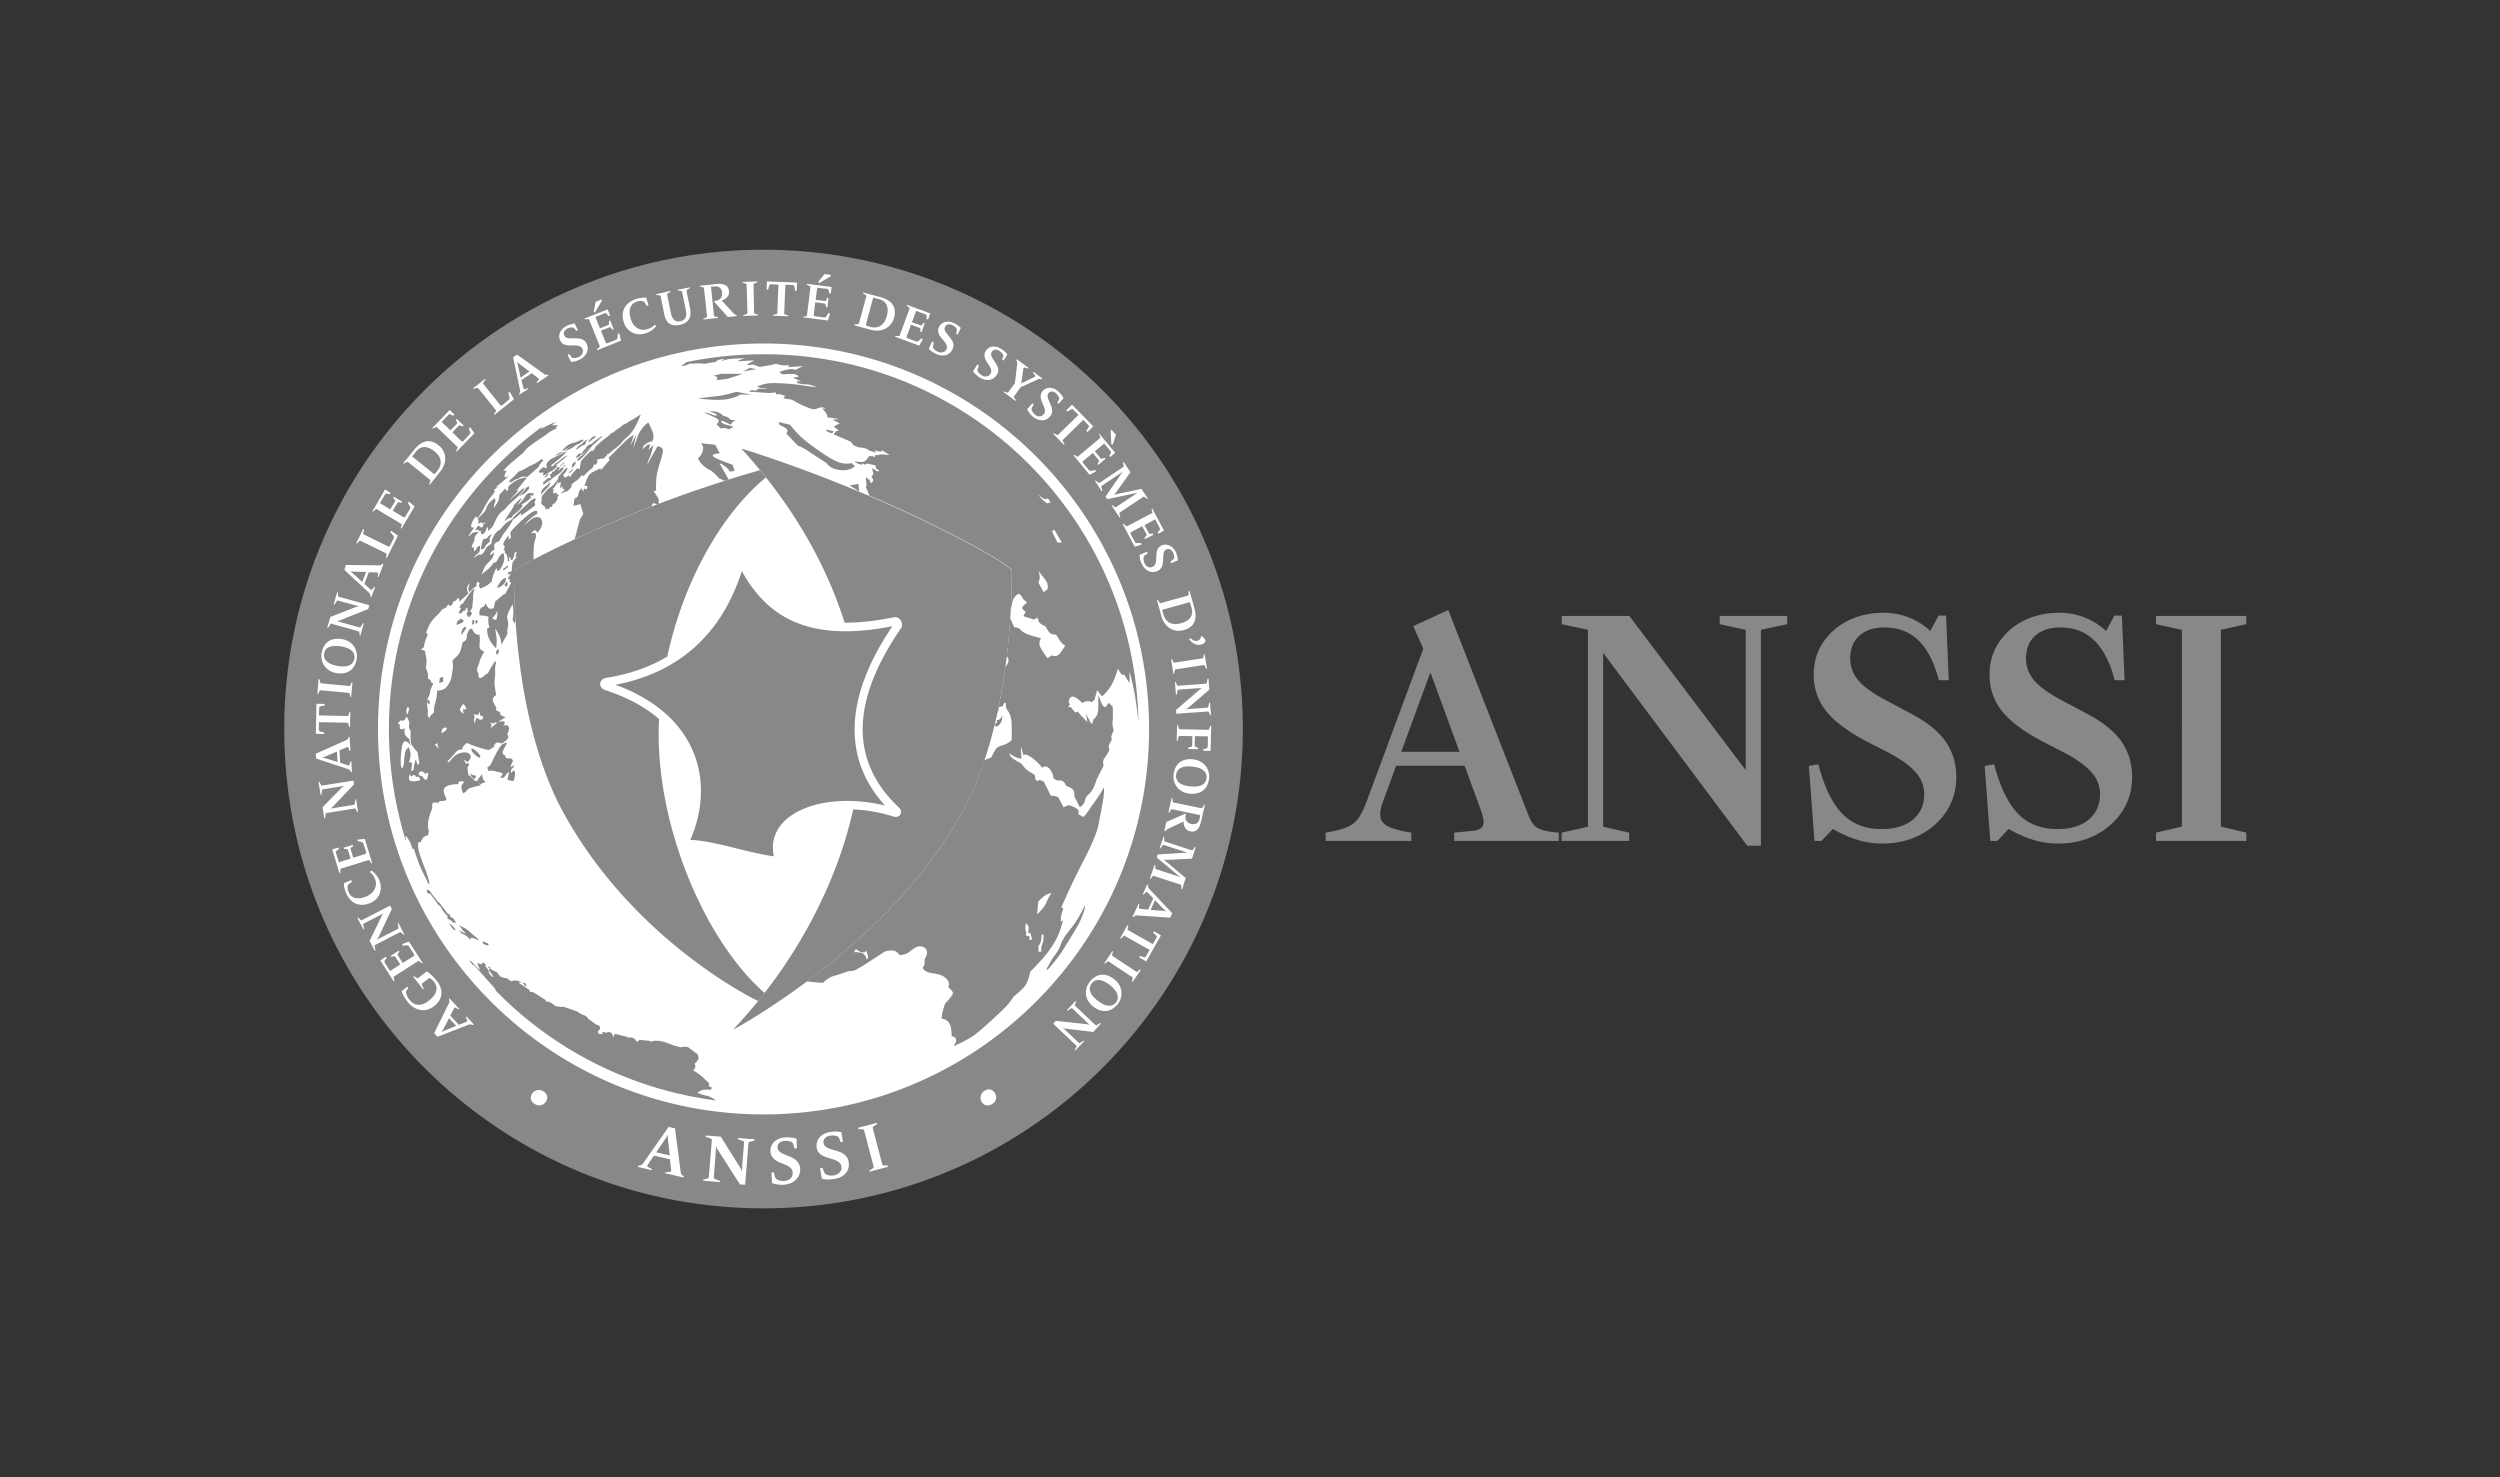<svg xmlns="http://www.w3.org/2000/svg" width="220" height="130" fill="none"><rect width="100%" height="100%" fill="#333333" stroke="none"/><path d="M67.19 106.064c-23.147 0-41.908-18.76-41.908-41.908S44.043 22.231 67.19 22.231s41.908 18.761 41.908 41.908c0 23.164-18.761 41.925-41.908 41.925z" fill="#fff"/><g fill="#888987"><path d="M102.283 80.15c.135.017.27.017.354.067V80.2a2.71 2.71 0 0 1-.287-.253l-.708-.725-.389.844 1.03.084zm.118-26.032c.152.54.624.979 1.535.725.742-.202 1.113-.658.928-1.333l-.152-.523-2.311.641c-.118.034-.135.101-.102.169l.102.321zM38.324 41.633l.203-.253c.337-.439.439-1.08-.304-1.67-.59-.472-1.181-.523-1.62.034l-.337.422 1.873 1.502c.067.067.135.034.185-.034zm66.607 25.83c-1.029-.118-1.383.27-1.434.725-.05.439.203.911 1.232 1.012 1.046.118 1.4-.287 1.451-.726.05-.405-.186-.894-1.249-1.012zm1.603-1.383.051-2.21h-.085l-.101.287c-.017.067-.05.067-.169.067l-2.345-.051c-.101 0-.135-.017-.151-.067l-.085-.287h-.067l-.034 1.383h.067l.102-.371c.017-.051.067-.067.168-.067l1.046.017-.016.776c0 .101-.017.135-.068.152l-.287.084v.118l.878.017v-.118l-.254-.101c-.05-.017-.05-.051-.05-.152l.017-.776 1.147.017-.017.877c0 .118-.051.169-.101.186l-.287.067v.135l.641.017zm-1.535.742c-1.029-.118-1.62.439-1.721 1.333-.101.844.472 1.586 1.383 1.687 1.097.118 1.654-.506 1.738-1.333.101-.776-.422-1.569-1.4-1.687zm1.029 4.015-.067-.017-.152.253c-.034.051-.068.051-.169.034l-2.294-.472c-.102-.017-.135-.034-.152-.084l-.034-.304-.068-.017-.269 1.265.067.017.152-.253c.034-.051.067-.051.169-.034l2.412.506-.034.202c-.084.405-.253.675-.759.574-.455-.101-.573-.439-.489-.81l.017-.118-1.721.759-.169.793.068.017.101-.101a.603.603 0 0 1 .169-.118l1.349-.641c0 .388.152.793.608.877.59.118.826-.388.944-.928l.321-1.4zm-.81 3.728-.067-.034-.186.253c-.034.051-.084.051-.169.017l-2.21-.725c-.101-.034-.135-.051-.135-.118v-.304l-.067-.017-.338 1.012.068.017.185-.27c.034-.051.085-.051.186-.017l1.653.54.355.118v.017c-.118-.017-.236 0-.371 0l-2.244.135-.085.27 1.738 1.451c.152.135.27.219.321.253v.017l-.355-.118-1.704-.557c-.101-.034-.135-.051-.135-.118v-.253l-.067-.017-.405 1.215.067.017.169-.236c.034-.051.085-.051.169-.017l2.227.726c.101.034.135.051.135.118v.304l.067.017.321-.995-1.603-1.35c-.135-.101-.219-.186-.337-.253v-.017a3.12 3.12 0 0 0 .422.017l2.075-.101.32-.995zm-2.058 5.804-2.025-2.143a.346.346 0 0 1-.101-.186l-.017-.169-.067-.034-.388.861.067.034.203-.202c.05-.051.101-.067.168.017l.49.506-.456.995-.692-.067c-.101-.017-.135-.051-.118-.118l.034-.287-.067-.034-.523 1.13.068.034.135-.101c.051-.034.084-.051.186-.051l2.918.203.186-.388zm-.995 1.94-.625-.354-.067.118.287.27c.05.051.05.118 0 .203l-.304.54-2.126-1.198c-.084-.051-.118-.084-.101-.135l.067-.321-.067-.034-.658 1.164.067.034.236-.219c.051-.051.084-.034.169.017l2.126 1.198-.304.54c-.05.101-.118.135-.185.101l-.371-.101-.068.118.624.354 1.3-2.294zm-1.772 3.037-.067-.034-.237.186c-.05.034-.084.034-.168-.034l-1.957-1.299c-.084-.051-.118-.084-.101-.152l.084-.287-.051-.034-.725 1.08.051.034.236-.186c.051-.034.084-.017.169.034l1.957 1.299c.084.051.118.084.101.135l-.084.287.067.034.725-1.063zm-2.345.827c-.81-.641-1.603-.472-2.16.236-.523.675-.422 1.603.304 2.16.877.675 1.67.422 2.176-.219.489-.641.456-1.586-.32-2.176zm-1.164 3.897-.051-.051-.321.202c-.051.034-.084 0-.169-.067l-1.687-1.603c-.067-.067-.101-.101-.067-.152l.118-.27-.051-.051-.776.81.051.051.321-.203c.051-.034.084-.017.169.051l1.232 1.181.219.203-.017.017c-.084-.034-.202-.051-.304-.067l-2.632-.287-.236.253 1.974 1.873c.067.068.101.101.068.152l-.135.27.051.051.776-.81-.051-.051-.321.202c-.051.034-.084.017-.152-.051l-1.08-1.012a2.376 2.376 0 0 0-.27-.236l.017-.017c.084.051.27.067.388.084l2.261.27.675-.742zm4.235-25.914c0-18.727-15.184-33.928-33.928-33.928-18.727 0-33.928 15.184-33.928 33.928s15.201 33.911 33.928 33.911c18.744 0 33.928-15.184 33.928-33.911zM87.554 96.195c-.202-.321-.54-.439-.894-.219a.72.72 0 0 0-.27.995c.202.321.557.405.911.186.388-.219.456-.624.253-.962zm-9.397 6.478-.017-.101-.388-.017c-.084 0-.101-.05-.135-.185l-.793-3.003c-.034-.135-.034-.186.034-.236l.337-.219-.034-.101-1.653.439.034.101.388.034c.084 0 .101.051.135.186l.793 3.003c.034.135.034.186-.034.236l-.337.22.017.084 1.653-.439zm-3.475-.421c-.084-.557-.523-.81-1.029-.962l-.388-.118c-.388-.118-.725-.22-.793-.591-.067-.388.287-.607.591-.641a1.21 1.21 0 0 1 .557.034.306.306 0 0 1 .219.185l.152.355.186-.034-.135-.844c-.371-.101-.81-.051-1.012-.017-.742.118-1.265.674-1.164 1.366.084.557.54.759 1.029.911l.388.118c.321.102.692.237.759.625.067.438-.27.725-.658.792-.219.034-.472.017-.624-.05a.33.33 0 0 1-.219-.203l-.169-.404-.203.033.152.911c.287.085.692.102 1.029.034.793-.067 1.468-.607 1.333-1.501zm-4.268.59c-.034-.574-.439-.86-.911-1.063l-.371-.152c-.371-.152-.692-.303-.709-.658-.017-.388.337-.556.658-.573a1.11 1.11 0 0 1 .54.084.345.345 0 0 1 .186.219l.118.372.203-.017-.034-.844c-.354-.135-.81-.135-.995-.118-.759.034-1.333.523-1.299 1.232.034.556.456.826.911 1.012l.371.152c.304.135.658.303.675.708.017.456-.337.709-.742.726-.219.017-.472-.034-.607-.118a.42.42 0 0 1-.202-.22l-.118-.421-.203.016.051.928c.27.118.692.169 1.029.152.759-.05 1.485-.523 1.451-1.417zm-3.982-2.581-1.485-.118-.017.101.472.169c.084.016.084.084.067.219l-.152 1.957c-.017.202-.017.388-.034.472h-.017c-.017-.118-.152-.354-.236-.472l-1.603-2.564-1.316-.102-.017.118.472.169c.084.034.084.084.067.219l-.253 3.071c-.017.135-.017.186-.101.202l-.388.102v.101l1.485.118v-.101l-.472-.169c-.084-.034-.084-.084-.084-.219l.169-2.244c.017-.152.017-.304.017-.388h.034c.017.118.101.253.186.371l1.89 2.952.456.034.287-3.577c.017-.134.017-.185.101-.202l.388-.084.084-.135zm-6.259 3.273-.169-.152c-.068-.068-.084-.101-.101-.236l-.506-3.847-.557-.135-2.244 3.206c-.084.101-.135.151-.219.168l-.219.068-.017.084 1.215.287.017-.084-.337-.203c-.067-.034-.101-.101-.017-.219l.523-.776 1.417.32.101.928c.017.135-.034.186-.118.186l-.388.034-.017.084 1.603.371.034-.084zm-12.35-7.491a.72.72 0 0 0-1.012.219c-.202.321-.101.692.253.894.388.236.793.101.979-.219.203-.321.135-.675-.219-.894zm-6.141-5.905-.641-.692-.051.051.118.27c.034.051.017.101-.067.152l-.658.27-.759-.81.321-.624c.051-.101.101-.101.152-.067l.253.135.051-.051-.844-.911-.051.051.034.169c.017.067.017.101-.034.203l-1.299 2.632.287.32 2.75-1.063c.101-.034.135-.034.202-.017l.169.051.067-.067zm-3.492-1.586c.776-.607.877-1.417.253-2.227a4.16 4.16 0 0 0-.877-.844l-.709.54c-.084.067-.118.084-.169.051l-.253-.169-.068.051.86 1.114.067-.051-.169-.371c-.017-.051 0-.084.084-.152l.574-.439c.135.067.27.169.405.337.472.607.152 1.215-.472 1.687-.574.439-1.215.506-1.687-.101a1.25 1.25 0 0 1-.287-.607c-.017-.084-.017-.135.034-.203l.152-.219-.084-.118-.506.388c.101.321.304.624.506.911.607.776 1.535 1.046 2.345.422zm-3.442-2.666 1.974-1.265c.084-.051.118-.067.169-.034l.236.186.068-.034-1.215-1.889-.59.236.051.135.371-.034c.067 0 .135.017.186.101l.422.658c.051.068.051.135-.034.203l-.945.59-.405-.624c-.051-.084-.067-.118-.034-.169l.152-.202-.067-.084-.709.456.051.084.253-.051c.067-.017.084.017.135.101l.405.624-.894.574-.456-.709c-.051-.084-.051-.152-.017-.219l.169-.202-.068-.118-.489.321 1.181 1.839.068-.034-.068-.287c-.017-.068 0-.084.101-.152zm-1.687-2.75 2.058-1.063c.084-.051.118-.051.169-.017l.219.203.067-.034-.506-.995-.068.034.068.371c.017.067-.017.084-.101.135l-1.518.776c-.101.051-.203.118-.253.135l-.017-.017c.068-.051.118-.169.169-.27l1.13-2.396-.152-.304-2.413 1.248c-.084.051-.118.067-.169.017l-.219-.202-.067.034.523.995.068-.034-.084-.371c-.017-.067.017-.084.101-.135l1.316-.675a4.49 4.49 0 0 0 .321-.169l.017.017a1.097 1.097 0 0 0-.202.338l-.995 2.041.456.877.067-.034-.084-.371c-.017-.068.017-.101.101-.135zm-.54-3.644c.86-.337 1.198-1.164.86-2.025a1.891 1.891 0 0 0-.709-.861l-.118.135c.169.135.337.321.439.574.287.725-.135 1.316-.793 1.586-.574.236-1.265.253-1.535-.422a1.455 1.455 0 0 1-.084-.472.28.28 0 0 1 .118-.203l.27-.203-.051-.152-.658.27c0 .236.051.523.186.844.354.877 1.147 1.299 2.075.928zm-2.413-3.087 2.244-.692c.101-.034.135-.034.169.017l.169.253.067-.017-.658-2.143-.641.067.017.135.354.067a.204.204 0 0 1 .152.135l.236.759c.017.084.017.135-.101.169l-1.029.321-.219-.709c-.034-.101-.034-.135.017-.169l.202-.152-.034-.101-.81.253.034.101.253.017c.068 0 .084.034.101.135l.219.709-1.029.321-.253-.81c-.034-.101-.017-.169.051-.203l.203-.152-.034-.135-.557.169.641 2.092.067-.017.017-.287c.017-.084.034-.101.152-.135zm-1.265-4.876 2.294-.371c.101-.017.135-.017.169.051l.135.253.067-.017-.169-1.114-.068.017-.051.388c0 .068-.034.084-.152.101l-1.687.27a3.16 3.16 0 0 0-.287.051v-.017a.657.657 0 0 0 .236-.203l1.822-1.906-.051-.337-2.683.422c-.101.017-.135.017-.169-.034l-.135-.27-.084.017.186 1.114.084-.017.034-.388c0-.068.034-.068.135-.084l1.451-.236a2.67 2.67 0 0 0 .354-.067v.017a1.08 1.08 0 0 0-.304.253l-1.586 1.62.152.978.084-.017.034-.388c.051-.051.084-.067.186-.084zm-1.012-4.775 2.801.928c.101.034.135.067.169.118l.101.135h.067l-.051-.945h-.067l-.084.287c-.017.067-.051.101-.152.067l-.675-.219-.067-1.097.641-.27c.101-.034.135-.017.152.051l.101.27h.067l-.067-1.232H30.7l-.084.152c-.034.067-.051.084-.152.135l-2.683 1.198.051.422zm-.034-2.176.726.017v-.135l-.371-.101c-.067-.017-.101-.068-.101-.186l.017-.624 2.429.051c.101 0 .135.017.152.068l.084.304h.067l.034-1.333h-.067l-.101.304c-.017.068-.051.068-.152.068l-2.446-.051.017-.607c0-.118.051-.169.101-.186l.388-.084v-.135l-.725-.017-.051 2.649zm.135-3.509h.067l.118-.27c.017-.051.051-.051.169-.051l2.328.219c.101.017.135.017.152.084l.067.287h.067l.118-1.299h-.067l-.118.27c-.017.051-.067.067-.169.051l-2.328-.219c-.101-.017-.135-.017-.152-.084l-.067-.287h-.084l-.101 1.299zm1.67-1.839c1.012.169 1.636-.337 1.788-1.231.135-.844-.388-1.603-1.282-1.755-1.08-.186-1.67.405-1.805 1.232-.135.776.354 1.603 1.299 1.755zm-.81-3.998.084.017.202-.321c.034-.051.067-.051.169-.017l2.244.624c.101.034.135.051.135.101l.017.287.067.017.304-1.08-.068-.017-.202.321c-.034.051-.067.051-.169.034l-1.637-.456c-.118-.034-.219-.051-.287-.068v-.017a.768.768 0 0 0 .304-.084l2.446-.978.101-.337-2.615-.725c-.101-.034-.135-.034-.135-.101l-.017-.304-.067-.017-.304 1.08.067.017.203-.321c.034-.051.067-.051.169-.017l1.434.388.337.084v.017c-.101 0-.287.068-.371.101l-2.126.827-.287.945zm1.518-5.078 2.16 2.008c.067.067.101.118.101.186l.034.169.067.034.337-.877-.067-.034-.186.219c-.034.051-.084.067-.169 0l-.523-.472.388-1.029.692.017c.101 0 .135.034.118.101l-.017.287.067.017.439-1.147-.068-.034-.135.101c-.051.051-.084.051-.186.051l-2.936-.034-.118.439zm1.046-2.362.067.034.203-.219c.034-.051.067-.034.169.017l2.109 1.029c.084.051.118.067.118.118l-.051.304.068.034.978-1.974-.59-.422-.084.101.287.354a.206.206 0 0 1 .017.202l-.32.641c-.034.068-.084.118-.186.068l-2.058-1.012c-.101-.051-.135-.067-.118-.135l.068-.354-.068-.034-.607 1.249zm1.417-2.801.067.034.219-.202c.051-.051.084-.034.169.034l2.008 1.198c.084.051.118.068.101.135l-.067.287.067.034 1.147-1.94-.489-.422-.101.101.186.321c.034.051.051.118 0 .203l-.405.675c-.034.068-.101.101-.186.051l-.928-.557.388-.641c.051-.084.084-.118.135-.101l.253.051.051-.101-.726-.439-.051.101.152.203c.034.051.017.084-.034.169l-.388.641-.911-.557.439-.725c.051-.101.118-.118.185-.101l.253.051.067-.118-.489-.304-1.113 1.923zm2.716-4.235.051.051.253-.152c.051-.034.084-.017.169.051l1.822 1.468c.084.068.101.084.084.152l-.101.287.051.051.911-1.147c.641-.793.607-1.755-.135-2.328-.81-.658-1.535-.354-2.126.371l-.979 1.198zm2.547-3.087.051.051.253-.135c.051-.034.084-.017.169.068l1.687 1.62c.068.067.101.101.068.152l-.135.27.051.051 1.569-1.62-.371-.523-.118.068.118.354c.017.067.017.135-.051.202l-.54.574c-.051.051-.118.084-.202 0l-.776-.759.523-.54c.068-.068.101-.101.152-.068l.236.101.084-.084-.607-.59-.084.084.118.236c.034.051 0 .084-.068.152l-.523.54-.776-.742.59-.607c.084-.084.135-.084.203-.051l.236.118.101-.101-.422-.405-1.535 1.586zm3.594-3.492.051.051.287-.101c.051-.017.084 0 .152.084l1.468 1.822c.067.084.084.101.051.169l-.169.253.051.051 1.704-1.367-.354-.641-.135.051.101.439c.017.068 0 .135-.068.202l-.557.456c-.051.051-.118.067-.203-.017l-1.434-1.788c-.068-.084-.084-.118-.051-.169l.219-.287-.051-.051-1.063.844zm3.526-2.733.607 2.885c.017.101.017.152-.017.203l-.067.152.034.051.793-.523-.034-.051-.27.084c-.068.017-.118 0-.135-.101l-.186-.692.911-.607.557.422c.084.067.084.101.034.169l-.169.236.034.051 1.029-.692-.034-.051h-.169c-.068 0-.101 0-.186-.067l-2.379-1.704-.354.236zm4.15-1.468c.186.388.557.422.945.422h.304c.236 0 .54.017.692.287.152.304-.034.59-.304.726-.152.067-.337.118-.456.101a.22.22 0 0 1-.203-.101l-.203-.253-.135.067.304.624c.219 0 .523-.084.759-.202.54-.27.894-.81.607-1.417-.186-.388-.557-.456-.962-.456h-.304c-.304 0-.574 0-.692-.253-.135-.27.068-.489.27-.607a.9.9 0 0 1 .405-.101c.084 0 .135.034.203.084l.185.219.135-.067-.287-.574c-.287.017-.59.152-.725.219-.523.287-.793.793-.54 1.282zm2.126-1.94.034.067.287-.017c.067 0 .084.034.118.118l.877 2.176c.034.101.051.135 0 .169l-.219.202.034.067 2.092-.844-.152-.624-.135.017-.034.371c-.017.067-.034.135-.135.169l-.725.287c-.084.034-.135.034-.186-.084l-.405-1.012.692-.27c.101-.034.135-.051.169 0l.169.186.101-.034-.321-.776-.101.034v.27c0 .067-.034.084-.118.118l-.675.27-.405-.995.776-.321c.101-.034.169-.017.219.034l.169.202.135-.051-.219-.54-2.042.81zm.81-.59.118.051.557-.945c.051-.084.034-.135.017-.203l-.523.219-.169.877zm2.632.86c.27.877 1.063 1.299 1.94 1.029.388-.118.692-.354.928-.624l-.118-.135a1.52 1.52 0 0 1-.624.388c-.742.236-1.299-.236-1.501-.928-.186-.59-.135-1.282.557-1.502a.94.94 0 0 1 .489-.034c.101.017.152.051.186.135l.186.287.152-.051-.202-.675a2.617 2.617 0 0 0-.844.101c-.945.287-1.434 1.046-1.147 2.008zm2.868-2.413.017.067.287.034c.051 0 .084.034.101.135l.321 1.586c.135.641.506 1.046 1.35.877.894-.186 1.029-.793.911-1.434l-.304-1.485c-.017-.101-.017-.135.034-.169l.253-.152-.017-.067-1.063.219.017.067.287.034c.051 0 .068.034.101.135l.321 1.569c.101.489 0 .86-.489.962s-.725-.253-.81-.641l-.337-1.637c-.017-.101-.017-.135.034-.169l.253-.152-.017-.068-1.248.287zm3.847-.742v.067l.287.067c.051.017.068.051.084.152l.253 2.328c.017.101.017.135-.051.169l-.27.118v.067l1.299-.135v-.067l-.287-.068c-.051-.017-.067-.051-.084-.152l-.253-2.463.203-.017c.405-.051.725.034.776.54.051.456-.236.675-.624.725l-.118.017 1.249 1.4.793-.084-.017-.067-.135-.067c-.068-.034-.101-.068-.169-.135l-1.012-1.097c.354-.118.692-.388.641-.844-.068-.59-.624-.675-1.164-.607l-1.4.152zm3.762-.337v.068l.287.084c.067.017.067.051.067.152l.067 2.345c0 .101 0 .135-.067.169l-.287.101v.067l1.299-.034v-.067l-.287-.084c-.051-.017-.067-.051-.067-.152l-.051-2.345c0-.101 0-.135.067-.169l.27-.101v-.084l-1.299.051zm2.109.658.135.017.101-.371c.017-.067.067-.101.186-.101l.624.034-.101 2.429c0 .101-.017.135-.067.152l-.304.084v.067l1.333.051v-.067l-.304-.101c-.051-.017-.067-.068-.051-.169l.101-2.446.607.034c.118 0 .169.051.186.118l.067.388h.135l.034-.725-2.649-.101-.034.709zm3.172 2.446 2.227.287.186-.607-.135-.051-.202.304a.195.195 0 0 1-.203.084l-.776-.101c-.084-.017-.135-.034-.118-.152l.135-1.08.742.101c.101.017.135.017.152.084l.067.253.101.017.101-.827-.101-.017-.118.236c-.034.051-.068.051-.169.034l-.742-.101.135-1.063.844.101c.101.017.152.067.169.135l.051.253.135.017.068-.574-2.176-.27-.017.067.27.135c.067.017.067.067.051.169l-.287 2.328c-.017.101-.017.135-.084.152l-.287.051-.017.034zm1.367-3.104.084.101.945-.557c.067-.051.101-.101.101-.169l-.574-.067-.557.692zm3.189 3.813 1.4.388c.979.27 1.839-.152 2.092-1.063.27-1.012-.287-1.552-1.198-1.805l-1.518-.405-.017.067.253.169c.051.034.051.067.017.169l-.607 2.244c-.034.101-.034.135-.101.135l-.304.017-.017.084zm3.594 1.012 2.109.776.32-.557-.118-.084-.27.236c-.051.051-.118.067-.202.034l-.742-.27c-.068-.034-.118-.067-.084-.186l.371-1.012.692.253c.101.034.135.051.135.118v.253l.101.034.287-.793-.101-.034-.169.202c-.034.051-.084.034-.169 0l-.692-.253.371-.995.793.287c.101.034.135.101.135.169l-.017.253.135.051.202-.54-2.058-.759-.034.068.236.186c.051.034.034.068 0 .169l-.81 2.193c-.034.101-.051.135-.118.135l-.304-.017v.084zm3.239.422-.287.624c.135.169.388.354.624.456.54.253 1.198.202 1.468-.422.186-.388.017-.726-.236-1.029l-.186-.236c-.203-.236-.354-.439-.236-.692.118-.27.422-.253.641-.152.135.068.253.152.337.253a.257.257 0 0 1 .051.219l-.051.287.135.068.27-.574c-.186-.219-.489-.371-.624-.439-.523-.236-1.08-.118-1.299.371-.186.388.017.709.253.995l.202.236c.152.186.337.439.203.709-.152.304-.472.337-.759.219a.94.94 0 0 1-.371-.287c-.051-.084-.067-.135-.051-.219l.068-.32-.152-.068zm3.61 2.615c.118.186.354.405.574.54.506.321 1.164.337 1.518-.236.236-.371.101-.725-.118-1.046l-.169-.253c-.169-.253-.304-.489-.152-.725.152-.253.456-.203.658-.084.135.084.219.186.304.287.051.067.051.135.034.219l-.084.27.118.084.337-.54c-.169-.236-.439-.422-.574-.506-.489-.304-1.063-.253-1.333.203-.219.354-.067.709.135 1.029l.169.253c.135.203.27.472.118.725-.186.287-.506.287-.776.135a1.062 1.062 0 0 1-.337-.337c-.051-.084-.051-.135-.017-.219l.101-.321-.135-.084-.371.607zm3.003 1.873-.287-.101-.034.051 1.046.776.051-.051-.169-.236c-.034-.051-.017-.084.034-.169l.54-.742L91.3 33.4c.101-.051.135-.051.203-.051l.169.017.051-.067-.776-.574-.051.051.186.253c.034.051.034.118-.051.152l-1.164.557.186-1.282c.017-.084.067-.118.135-.101l.27.084.051-.067-1.029-.759-.051.067.067.152a.69.69 0 0 1 .017.202l-.203 1.687-.523.709c-.068.118-.084.135-.152.118zm3.121-.135c-.27.321-.186.692-.034 1.029l.118.287c.101.219.202.506 0 .742-.219.253-.557.203-.776 0a1.04 1.04 0 0 1-.27-.371.24.24 0 0 1 .017-.219l.152-.287-.118-.101-.456.523c.084.202.287.455.472.624.456.388 1.097.523 1.535.017.287-.32.219-.692.051-1.063l-.118-.27c-.118-.27-.219-.523-.051-.742.203-.219.489-.135.658.034a.938.938 0 0 1 .253.337.25.25 0 0 1 0 .219l-.135.253.118.101.422-.489c-.118-.253-.371-.489-.472-.59-.439-.405-1.012-.439-1.367-.034zm2.075 1.704.101.101.337-.202c.051-.034.118-.017.203.051l.439.439-1.738 1.704c-.068.068-.101.084-.152.068l-.287-.152-.051.051.945.962.051-.051-.152-.287c-.034-.051 0-.084.067-.152l1.738-1.704.422.439c.084.084.084.152.051.202l-.202.337.101.101.506-.506-1.873-1.907-.506.506zm2.885 2.075.101.27c.034.051 0 .084-.084.152l-1.805 1.502c-.084.067-.101.084-.169.051l-.253-.152-.051.034 1.434 1.738.557-.304-.067-.118-.354.067c-.067.017-.135.017-.202-.067l-.506-.607c-.051-.068-.067-.118.017-.202l.844-.692.472.574c.067.084.084.101.051.169l-.118.219.067.084.641-.54-.067-.084-.253.084c-.067.017-.084 0-.152-.084l-.472-.574.827-.675.54.641c.068.084.068.152.034.219l-.135.219.084.101.439-.371-1.4-1.687-.017.034zm1.029-.186.051 1.097.135.017.27-.86-.371-.439c-.051.034-.084.084-.084.186zm1.029 3.138-1.94 1.299c-.084.051-.118.068-.169.034l-.236-.186-.067.034.59.894.067-.034-.101-.321c-.017-.068.017-.084.101-.152l1.451-.979c.185-.118.253-.169.304-.202l.017.017a1.782 1.782 0 0 0-.219.287l-1.282 1.856.152.236 2.21-.472c.186-.034.337-.068.405-.084l.017.017c-.085.051-.22.135-.304.203l-1.501.995c-.084.051-.118.067-.169.034l-.236-.186-.051.034.709 1.063.067-.034-.084-.287c-.017-.051.017-.084.101-.152l1.94-1.299c.084-.051.118-.068.169-.034l.236.186.067-.034-.573-.86-2.042.439a1.55 1.55 0 0 0-.388.118v-.017c.101-.084.169-.169.27-.321l1.198-1.687-.607-.894-.068.051.084.304c0 .051-.034.084-.118.135zm2.565 4.032-2.075 1.097c-.084.051-.118.051-.169.017l-.219-.203-.068.034 1.046 1.991.608-.185-.034-.135h-.371c-.068 0-.135-.017-.186-.101L99.499 47c-.034-.068-.051-.135.051-.186l.962-.506.354.658c.051.084.068.118.017.169l-.168.203.05.101.743-.388-.051-.101-.253.034c-.068 0-.084-.017-.135-.118l-.354-.658.944-.506.388.742c.051.101.034.169 0 .219l-.185.186.067.118.506-.27-1.029-1.94-.067.034.05.287c.068.017.034.051-.05.101zm.894 2.817c-.388.169-.456.54-.472.911l-.017.304c-.017.253-.051.557-.321.675-.32.135-.59-.051-.708-.337a.934.934 0 0 1-.085-.456.337.337 0 0 1 .101-.203l.27-.202-.067-.135-.641.27c-.017.219.05.523.169.759.236.54.759.945 1.383.675.388-.169.489-.54.506-.928l.017-.304c.017-.304.034-.574.287-.675.27-.118.489.084.59.304.051.135.085.27.085.405 0 .084-.034.135-.102.186l-.219.186.051.135.59-.253c0-.287-.118-.607-.185-.742-.237-.489-.743-.776-1.232-.574zm2.244 4.437-2.261.624c-.101.034-.135.034-.169-.017l-.168-.253-.068.017.388 1.4c.27.979 1.08 1.502 1.974 1.249 1.012-.287 1.181-1.046.928-1.957l-.422-1.502-.067.017-.017.287c.017.084-.017.101-.118.135zm.287 3.729-.118.101c.236.304.59.557.995.472.202-.034.489-.186.439-.388a.485.485 0 0 0-.118-.186l-.203-.186-.067.017a.418.418 0 0 1-.355.405c-.202.034-.405-.051-.573-.236zm1.451 2.682-.203-1.282-.067.017-.051.287c-.017.067-.034.067-.152.084l-2.311.354c-.101.017-.135.017-.169-.034l-.135-.27-.067.017.202 1.282.068-.017.05-.304c.017-.067.051-.067.152-.084l2.311-.354c.102-.017.135-.017.169.034l.135.27h.068zm.05.877-.067.371c-.017.068-.051.068-.152.084l-2.311.169c-.102 0-.135 0-.152-.051l-.118-.27h-.068l.084 1.113h.068l.084-.371c.017-.068.051-.068.152-.084l1.704-.118c.118-.017.236-.017.287-.034v.017a.651.651 0 0 0-.253.186l-2.025 1.738.017.337 2.7-.185c.101-.017.135 0 .168.051l.118.27h.068l-.084-1.113h-.068l-.084.371c-.017.068-.051.068-.152.084l-1.468.101c-.152.017-.304.017-.354.034v-.017c.084-.017.236-.152.32-.219l1.738-1.485-.067-.979h-.085zm3.105 4.437c0 23.299-18.879 42.178-42.178 42.178S25.013 87.456 25.013 64.156s18.879-42.178 42.178-42.178 42.178 18.879 42.178 42.178zm-79.649-5.55c1.029.169 1.383-.202 1.468-.641.067-.439-.152-.911-1.181-1.08-1.046-.169-1.417.202-1.485.624-.067.405.135.911 1.198 1.097zm1.468-8.301c-.135 0-.27 0-.371-.034v.017c.084.034.186.135.304.236l.759.692.337-.877-1.029-.034zm-2.48 16.23a1.444 1.444 0 0 1-.354.118v.017c.084 0 .219.051.371.084l.979.304-.051-.928-.945.405zm17.883-33.844-.81-.607c-.101-.084-.219-.152-.27-.236l-.017.017c.034.068.067.219.101.371l.219.995.776-.54zm31.448-4.876c.202-.742.017-1.299-.675-1.485l-.523-.135-.624 2.311c-.034.118.017.152.101.186l.321.084c.523.135 1.147-.034 1.4-.962zm-19.267 72.04h-.017c-.034.101-.135.27-.253.438l-.759 1.114 1.198.27-.152-1.333c-.017-.169-.034-.354-.017-.489zM97.66 86.679c-.827-.641-1.316-.489-1.586-.135s-.304.877.523 1.518c.844.641 1.333.489 1.62.152.236-.337.287-.877-.557-1.535zm-58.155 2.919.641.675-.945.388c-.152.051-.27.118-.337.169l-.017-.017c.067-.067.135-.186.202-.304l.456-.911z"/><path d="m51.365 40.132.641-.725s-.371.236-.54.388c-.152.152-.27.304-.27.304s-.118.017-.219.152-.203.186-.203.186l.084.101c.017.017.186-.051.506-.405zm.742-1.097s-.101.051-.135.051h-.034s-.169.084-.27.169c-.101.101-.101.202-.101.202s-.101.034-.186.169-.287.321-.287.321l-.101-.067-.287.287s.034.034.034.101v.068l.709-.557.658-.506s-.017-.034.135-.169c.169-.135.692-.624.692-.624l.034-.118-.607.422c-.152.101-.253.253-.253.253zm-.084-.27c.152-.135.456-.354.456-.354s-.253-.067-.405.101c-.169.169-.337.405-.337.405s.135-.017.287-.152zm-.742.236s-.169.101-.321.219-.236.253-.236.253v.101l.354-.253s.034-.017.101-.084c.084-.068.202-.051.202-.051l.135-.118s.017-.034.051-.169c.034-.118.202-.27.202-.27s-.202.101-.304.186a.525.525 0 0 0-.186.186zm-11.76 42.263c.034.118.388.54.388.54l.203.051s-.101-.169-.236-.32c-.152-.152-.354-.27-.354-.27zm10.646-41.958-.489.388s.354-.101.624-.253c.27-.169.354-.287.455-.32s.152-.034.152-.034l.489-.354s-.084.034-.101 0a.173.173 0 0 0-.034-.067l-.641.27c-.219.068-.371.068-.607.219s-.287.219-.405.337l-.186.186.253-.084.489-.287zm.472 1.518c.051-.152.034-.321-.287.051l-.068.304.169-.101s.118-.118.186-.253zm-5.449 3.712c0 .068-.084.219-.321.557l-.506.776.337-.219c.186-.118.304-.084.304-.084l.135-.203c.084-.118.304-.202.658-.59s.084-.354.084-.354.118-.084.354-.219.54-.455.54-.455-.321-.169.017-.135c.202.017.185-.186.185-.186l-.287-.034c-.27-.034-.422.219-.422.219s-.101.169-.27.388c-.152.219-.472.439-.472.439l.388-.54s.017-.101-.203.068c-.219.186-.523.523-.523.574zm.945-1.383-.439.506s.321-.135.523-.287c.203-.169.354-.405.354-.405s-.051-.051 0-.186l-.27.135c0-.017-.034.084-.169.236zm-6.512 37.522-.034-.186-.118-.051c-.101-.051-.304-.338-.304-.338l-.472-.624-.118-.084c-.118-.084-.725-.945-.725-.945-.135-.152-.304-.169-.304-.169l.051.304.185.084s-.017-.152.186.135l.59.81.219.169s.034.084.135.253.203.287.203.287l.27.287-.017.084c-.017.084.067.186.067.186s.084.017.186.084a.87.87 0 0 1 .219.202l.27.051c0-.067-.084-.219-.186-.337-.118-.135-.304-.202-.304-.202zm6.226-35.294 1.063-.759c.354-.27.101-.371.101-.371l.135-.287s-.034-.321-.574.219l-.945.894-.506.506v.152s.321-.186.557-.439c.27-.27.169.084.169.084zm17.782-8.318c.152.034.675.321.675.321s.034-.101.135-.202.337-.186.337-.186-.506 0-.607-.169c-.118-.169-.54-.236-.54-.236s-.067-.152-.489-.321c-.27-.101-.725-.084-.725-.084s.472.152.641.287-.219.118-.472-.017-.692-.169-.692-.169 1.147.456 1.299.624-.135.439-.135.439l.371.354s.27-.068.506 0l.236.068.388-.219-.844-.236c.017.034-.574-.371-.084-.253zm-13.615 4.572c.084.017.186-.051.287-.152.118-.101.135-.253.135-.253l-.422.405zm2.278-2.092c-.084.135-.203.202-.203.202l.084-.152-.152.084c-.084.051-.287.253-.439.405s-.456.506-.456.506l-.101.59.017.118-.253-.084-.371.405c-.084.068-.169.253-.169.253l-.084.118-.101-.152s-.236.152-.354.186c-.118.051-.017-.084-.017-.084l-.118-.034-.017-.101.253-.304.084-.152.017-.067.034-.118-.152.051-.371.405-.135.169c-.084.101-.135.101-.135.101s-.017.253-.118.371c-.084.118-.186.219-.186.219s-.051.084-.186.219c-.118.135-.219.152-.219.152l-.27.236-.337.388c-.304.354-.135.557-.169.607-.084.135 0 .304 0 .304l.169.118.034.101.135-.051-.034.135.034.152.152-.084.068.084s.135-.169.219-.219.101 0 .101 0l.101-.203h-.084l.287-.152.253-.422-.084-.051.101-.135c.051-.068.051-.152.051-.152l-.186.034.051-.169-.219.034c-.101.017-.152-.034-.152-.034l.051-.337-.068.017c-.067.017.101-.135.101-.135l.236-.321.152-.304-.034.135a.22.22 0 0 0 .017.135l.219-.186-.017.304a.544.544 0 0 1-.051.219l.051.051s.017 0 .051-.051a.459.459 0 0 1 .101-.101l.034.219.101.017c.084.017.067.068 0 .152-.051.084-.236.203-.236.203l.084.034.27-.152c.118-.084.067.034.067.034l.219-.152s.101-.084.203-.219.118-.203.118-.203l-.068.017c-.067.017.034-.084.101-.169s.354-.27.354-.27.186-.135.354-.354c.152-.219.27-.051.27-.051l.489-.489.304-.236s.034-.067.101-.236.152-.017.152-.017l.219-.287s-.084-.034-.068-.135c.034-.101.017-.051.253-.118s.304 0 .304 0l.321-.337-.051-.068h.135l.877-.709c.287-.219.422-.456.422-.456l.202-.186s.506-.422.759-.843c.27-.422.607-1.265.607-1.265l-.051-.017s-.118.067-.253.169c-.118.084-.54.32-.54.32s-.084.034-.321.203-.321.152-.321.152l-.219.169-.118.118c-.084.084-.152.068-.152.068s-.185.135-.354.287c-.186.152-.203.084-.203.084l-.186.185c-.186.186-.489.388-.675.54l-.557.489s-.051.118-.135.253zm-9.988 7.238c.017.202.152.253.152.253s.236-.152.287-.337.118-.321.118-.321.101.068.101.202-.034.169-.034.169.371-.287.489-.54.287-.675.523-.962.422-.354.422-.354.253-.337.624-.675l.607-.54s.405-.422.472-.574.084-.219.084-.219l-1.383 1.181.793-.827c.169-.219-.169.017-.169.017l.456-.574.523-.658s-.574.017-1.046.321c-.472.32-.607.489-.607.489s.034.101 0 .219-.084.185-.084.185L44.448 43l-.489.523s-.017.051-.034.202-.034.321-.169.523l-.287.439s-.017-.219.051-.388l.084-.186-.051-.287s-.439.304-.624.607c-.169.304-.152.456-.354.675l-.523.523s.051.067.051.203-.051.253-.051.253l.354-.135.034.135.337-.169-.236.236s-.034.338-.219.253c-.169-.084-.186-.169-.186-.169s-.152.101-.219.236c-.084.152-.084.186-.084.186l.202-.034c.101-.017.135.017.084.118l-.051.101c-.034.034.236-.27.236-.067zm-3.661 13.328.354-.118v-.422l-.287.084-.067.456zm2.311-4.96s-.169.034-.27.253c-.084.203-.084.236-.084.236v.253l.422-.59-.068-.152zm-.202-.439c.101-.135.068-.101.068-.101l-.253-.152s-.203.067-.304.219-.084.32-.084.32.472-.152.574-.287zm9.009-13.784-.152.017-.084.101.219-.051.017-.068zM41.564 82.53c.186.034.54.236.54.236 0-.169-.169-.27-.354-.405s-.489-.472-.776-.641-.607-.287-.607-.287.135.118.219.236l.169.253.084.067a.323.323 0 0 1 .101.186l-.574-.354.27.337s.169.051.354.169c.202.118.371.371.371.371s.034-.186.203-.169zm-3.88-20.971-.118.203s.236.287.236.253.034-.118 0-.287c-.051-.185-.118-.169-.118-.169zm23.704 34.62s.186-.219.489-.27.658 0 .658 0l.135-.202s-.304-.051-.287-.219l.017-.169-.574-.54c-.371-.337-.827-.574-.827-.574s.253-.253.186-.422l-.051-.186s.354-.287.337-.506-.101-.337-.101-.337l-.827-.607s-.169-.034-.337-.034-.304.051-.304.051l-.624-.169-.54-.203s-.422-.185-.877-.202c-.456-.034-.506.084-.506.084l-.219-.084-.861-.084-.202.186-.203-.236s-.067-.067-.202-.135-.321 0-.321 0l-.186-.084-.962-.236s-.169-.017-.152.084-.084.152-.084.152l-.135-.337-.304-.101s-.135.118-.27.067-.27-.067-.27-.067l.068.202-.388-.017-.051-.236s.236-.152.186-.354c-.068-.202-.287-.202-.287-.202l-.709-.506-.219-.27-.456-.186-.405-.253-1.164-.388s-.084.051-.321 0l-.422-.067-.101-.135-.472-.27-.152.067-.101-.202-1.046-.658-.354-.067.034-.118-1.012-.675h.287s-.118-.101-.405-.169c-.27-.051-.523.067-.523.067l-.354-.27s-.405-.051-.557-.152-.27-.338-.27-.338l-.59-.304h-.219l.439.641-.084.034s-.287-.253-.304-.388a.63.63 0 0 0-.118-.304 1.803 1.803 0 0 0-.219-.27l.084-.084-.253-.253-.169.203-.337-.152s.017.236.101.321.084.304.084.304l-.759-.776-.152-.051.371.456c-.017-.067 0-.101.101 0l1.636 1.839c.135.152.219.287.253.388a32.956 32.956 0 0 0 19.368 9.633 3.63 3.63 0 0 0-.709-.388c-.456-.084-.928-.27-.928-.27zm28.85-14.425c.034.253.084.27.084.27s-.118.338.084.354h.169c0 .017.051.101.034.186-.017.101-.051.169-.051.169l.27-.067-.152-.557-.219-.034s.101-.287.051-.506c-.051-.236-.185-.202-.219-.405.034.017-.084.337-.051.591zm1.029-1.299s.607-.523.81-1.029.456-.86.456-.86-.456.118-.725.354-.439.405-.439.405l-.101 1.13zm.557 1.788h-.169s.017.337-.051.574a1.044 1.044 0 0 1-.219.422v.506h.253s-.051-.388.084-.675c.152-.304.101-.827.101-.827zm-15.471 1.805-.135-.405s-.152.472-.911-.135l-.135.287s.607-.034.844.169a.74.74 0 0 1 .253.472s.202-.084.084-.388zm17.091-36.307-.675-1.147-.186.186.472.962h.388zm-.995-3.526-.202-.337-.236.034c-.236.034-.607-.388-.607-.388.203.439.742.776.742.776l.304-.084zm-.371 6.951c-.219-.371-.439-.54-.692-.945 0 0 .152.506.101.709-.034.202-.101.354-.101.354l.456.827.304-.219c.034 0 .152-.354-.067-.725zm8.115 12.35c-.101-.776-.253-2.041-.388-2.682-.186-.979-.405-1.721-.405-1.721v.995l-.287-.422-.101-.202c-.084-.202-.287-.084-.287-.084l-.354-.557s-.152.641-.506 1.333-.894 1.097-.894 1.097l-.422-.54-.236.861-.27.202s-.084-.101-.371-.084-.439.152-.439.152-.725-.81-1.029-.489c-.304.337-.051.624-.051.624l-.169.219h.236l.405.489.203-.084.86.928-.118-.81a2.93 2.93 0 0 0 .27.574c.135.371.27.388.27.388l.118-.405s.354-.203.405-.742c.034-.54.017-1.383.017-1.383s.135.287.27.675c.135.371.354.388.354.388l.304-.388.337.337s.051.742 0 1.265c-.051.506.101.81.101.81s-.067.118-.169.388 0 .422 0 .422-.051.118-.203.371 0 .54 0 .54-.253.472-.456.742-.068.658-.068.658l-.624 1.232s-.051.27-.27.709c-.203.439-.607.742-.607.742s-.101.219-.186.506c-.084.27-.405.472-.405.472l-.489-.962s.051-.405-.118-.591c-.169-.202-.641-.354-.641-.354s.034-.118-.169-.321-.523-.118-.523-.118l-.371-.169s0-.422-.337-.844c-.354-.439-.658-.118-.658-.118s-.236-.354-.861-.844-.81-.27-.81-.27l-.202-.742s-.034.152 0 .456a6.3 6.3 0 0 1 .034.607l-.253-.051c-.253-.051-.844-.439-.844-.439s.034.118.202.337c.169.202.894.574.894.574a3.44 3.44 0 0 0 .371.456c.202.203.793.523.793.523l.068.354c.067.354.371.101.371.101l.371.152.607 1.232s.624.034.709.219.422.81.422.81l.422-.186s.472.101.759.321c.287.202.084.456.084.456s.236.118.405.236c.169.101.54-.591 1.063-1.299s.81-1.265.81-1.265.051.202 0 .591c-.034.405-.186 1.232-.456 2.615s-1.4 3.307-2.075 4.707a64.593 64.593 0 0 0-1.215 2.649l.152.034s.034.101-.067.354c-.118.253-.135.827-.135.827l.202-.084s-.034.135-.202.709-.54 1.333-1.198 2.176-1.468 1.603-1.468 1.603-.169.81-.422 1.198-1.08 1.046-1.08 1.046-.118.27-.607.81c-.506.523-2.058 1.974-2.75 2.497-.709.523-1.923 1.046-1.923 1.046s.186-.253.236-.422c.051-.186-.084-.371-.084-.371l-.304-.118s.034-.843-.253-1.198-.624-.321-.624-.321 0-.202.084-.59.219-.742.219-.742.675-.709.692-.911-.405-.523-.405-.523.186-.354-.118-.692c-.287-.337-.574-.439-1.316-.557-.742-.101-.827-.489-.827-.489s.169-.169.169-.388-.034-.321.067-.456c.101-.152.354-.709-.169-.962s-.979.253-1.299.472-.793.236-.793.236-.152-.253-.439-.371c-.304-.101-.861.051-.861.051l-1.856 1.215-.759.439s-.067.034-.439.068-.776.27-1.35.405-1.046.641-1.046.641-.675-.051-1.417-.135c4.471-3.324 10.207-8.486 13.733-15.015.725-1.333 1.35-2.834 1.89-4.454l.607-.236s.118-.253.338-.641.574-.371.911-.523.54-.354.54-.354.034-.658 0-1.502c-.034-.827-.439-1.232-.439-1.232l-.067-.236s.017-.27-.034-.321c-.118-.118-.219.287-.219.287l-.337.084s-.017.236-.118.472l-.051.101a49.65 49.65 0 0 0 .726-4.117c.017 0 .287-.354.27-.574 0-.101-.067-.236-.152-.371.135-1.08.219-2.193.304-3.324l.354.81s.337-.067.624.27c.27.354 1.738.675 1.738.675s-.337.371 0 .928.557.827.557.827l.388-.253s.405.253.725-.186l.456-.641s-.253-.135-.489-.472l-.32-.523s-.439.068-.658-.27c-.219-.354-.304-.472-.304-.472s-.506-.186-.574-.439a1.582 1.582 0 0 0-.118-.321l-.27.186-.962-.304.219-.388s-.456-.253-.27-.456.388-.371.388-.371-.354-.236-.439-.439-.287-.321-.287-.321-.405.135-.557.709a6.178 6.178 0 0 0-.152.759c.051-1.181.084-2.362.084-3.577 0 0-.422-.59-4.842-2.902a110.998 110.998 0 0 0-7.744-3.644l.034-.051-.287-.658s.084-.169.034-.439-.017-.456-.017-.456l.337.304s.051.304.186.169.084-.287.084-.287l-.135-.27s.202-.101.152-.304l-.101-.405.54.321.084-.135-.253-.135-.068-.287-.742-.169s-.135.135-.253.067c-.101-.067-.186-.067-.186-.067l.017.101s-.202 0-.388-.101c-.203-.084-.27-.202-.27-.202s.641.152.877 0 .371-.439.371-.439h.338l.219.084-.051-.152.624-.101.692.068-.675-.422-.067.118s-.051.017-.253-.034c-.219-.051-.337-.084-.337-.084l.152.203-.709-.203s.051-.051-.152-.135-.742-.135-.742-.135l-.388-.169-.253-.321-1.502-.641.186-.253.27-.101-.456-.321.54-.304-.641-.304.557-.068-1.012-.152s.034-.152-.135-.405-.337-.388-.337-.388l.32.051s-.152-.202-.54-.101-.321.27-1.08-.034c-.759-.287-1.265-.675-1.468-.692-.202-.034-.523-.067-.523-.067l-.084-.169.202-.051s-.135-.067-.287-.101-.27-.101-.27-.101l-.287.051-.084-.202s-.051.017-.219.051-.506.017-.962-.017l-1.147-.084.27-.152s.236.118.388.034c.135-.068.118-.135.118-.135h.877s-.169-.051-.388-.051l-.219-.017-.337-.118s.456-.219 1.012-.287 1.957.034 2.581.118l1.67.236s-.439-.219-.759-.253-.422-.017-.422-.017l-.523-.101-.051-.152.337-.034-.692-.287.489-.084s.034-.135-.27-.219-.995 0-.995 0l-.236-.034-.152-.186s.388-.152.81-.219.557.051.557.051l.709-.337-1.4.101.219-.101-.135-.084s-.236.051-.54 0-.523-.118-.523-.118-.321.084-.709.152l-.742.118-.574-.203s-.371.067-.506.017c-.118-.051.607-.354.607-.354s-.118-.034-.607 0l-.844.051s.084-.101.304-.169l.321-.101s-1.08.017-1.434.084-.725.186-.725.186.607-.287.118-.186c-.489.084-.523.253-.523.253s-.169 0-.439.051l-.506.101s-.439-.051-.793-.034c-.354.034-.456.034-.456.034l.118-.084-.607.236-.354.034.472-.337a33.19 33.19 0 0 1 6.765-.692c18.018-.017 32.646 14.408 33 32.342zm-58.661-8.537.169-.068.067-.203-.067-.152h-.118l-.051.422zM93.61 82.563c-.253.422-.321.742-.321.742s-.202.422-.455.742c-.253.304-.759 1.265-.759 1.265h.135s.658-.709 1.181-1.485c0 0 1.198-1.873 1.535-2.531.354-.658.574-1.35.557-1.636 0 0-.439.894-.843 1.501s-.776.978-1.029 1.4zM65.992 32.371l-.607.321 1.147-.203-.54-.118zM41.208 52.397c-.456.658-.506.759-.506.759s-.084-.084-.186.118l-.101.202s.219-.034.101.169c-.135.219-.169.321-.169.321s.169.068.304-.067l.118-.135.135-.017s.135-.287.219-.27c.101.017-.034.203-.034.203s.152.051.084.152-.135.169-.135.169l.186.321s.219-.101.287-.304c.051-.186-.169-.219-.169-.219s.219-.152.236-.506c.017-.337.067-.607.067-.607s-.034-.203.017-.489c.067-.287.101-.371.101-.371s-.101-.084-.557.574zm1.906-5.298c-.152.084-.152.135-.236.236-.101.118-.321.101-.321.101s-.034 0-.118.27c-.101.27-.118.658-.118.658l.32-.118s.017-.118.135-.27c.101-.135.354-.337.354-.337s-.051-.068-.051-.202.219-.388.219-.388-.034-.051-.186.051zm-1.248 7.457v.354s.169-.051.169-.203c-.017-.169-.169-.152-.169-.152zm-2.581 9.684.034-.202s-.27-.067-.388.135c-.101.219-.068.371-.068.371l.422-.304zm-.675 1.67s-.135-.304-.084-.506l-.27.101.354.405zm-.928 2.176s-.118-.169-.186-.051l-.067.135s-.051-.186-.219-.253-.388 0-.354.185c.034.219.337.219.337.219s.135.32.287.304c.169-.017.202-.54.202-.54zm-.81.304c-.135-.101-.27 0-.27 0s-.068-.287-.236-.169l-.169.118s-.152-.084-.084-.287c0 0-.236.371-.068.607.152.219.911 0 .911 0s.051-.152-.084-.27zm-.742-2.008c0 .354-.152.742-.152.742s.337-.186.27.203c-.051.388-.051.574-.051.574l.202-.169s.017-.304.084-.54l.101-.371.186.506.135-.169-.169-.978s-.523-.523-.574-.827c-.068-.32-.017-1.046-.017-1.046s-.169-.135-.152-.371c.017-.253.034-.388.034-.388l-.236-.506s-.118.304-.287.354-.287 0-.287 0l-.219.337h.203s-.101.439.118.439c.219.017.337-.118.337-.118s-.118.219-.034.523a.744.744 0 0 0 .371.422l.152.658s-.084-.186-.27-.337-.405-.152-.506.422-.135 1.383-.084 1.62c.034.236.118.253.118.253s.152-.186.169-.759c.034-.574.135-.827.135-.827l.253-.304c-.017.017.169.304.169.658zm-.253-3.509.135-.557-.135-.118s-.068.101-.118.337a.365.365 0 0 0 .118.337zm4.623-.337c.101.186.337.287.337.287s-.101-.203-.084-.321.068-.219.101-.118l.051.101.118-.118s-.017-.101-.084-.219-.169-.202-.169-.202-.371.405-.27.59zm1.249.658c-.051.135-.051.186-.051.186l.135.354s-.051-.304.051-.455c.152-.219.203.034.337.051s.27-.051.27-.051v-.304s-.253.101-.253-.101c.017-.203-.017-.253-.017-.253s-.084.354-.304.287-.236-.101-.236-.101.118.253.067.388zm1.367.354s.152.186.135.287c-.034.101-.067.236-.067.236l.557-.456-.118-.067s-.169.219-.506 0zm-2.767 5.466s-.186-.067-.844.101-.456.692-.304.995c.169.287 0 .321 0 .321s.017.051-.321.051-.253.152-.253.152-.051.017-.371-.017c-.337-.034-.202.472-.202.472s-.304.725-.371 1.232c-.068.523.067.844.067.844l-.101.354s-.051 0-.27.084c-.219.101-.337.489-.337.489l-.219.034s-.051.118-.034.388.236.995.574 1.839.439 1.417.439 1.417h-.101l-.607-1.249c-.337-.725-.675-1.839-.675-1.839h-.169s.084-.169-.337-.86-.135.202-.135.202l-.118-.202a33.17 33.17 0 0 1-1.434-9.667c0-10.983 5.365-20.701 13.615-26.707-.338.338-.287.338-.051.203.321-.186 1.13-.54 1.13-.54l-.337.304h.54s-.034.034-.152.135c-.118.118.051.118.051.118s-.489.219-.776.439c-.27.219-.692.472-1.383.962s-.759.725-.759.725l-1.147.962c-.405.354-.675.692-.675.692l.304-.051s-.034.017-.169.405.388.068.388.068-.422.388-.945.81.084.084.084.084l-.321.236c-.321.236-.051.186-.051.186s-.118.253-.287.439-.439.574-.793 1.248c-.337.675-.54.725-.54.725s.034-.354-.253.084c-.27.439-.304.725-.169.725.118.017.203.017.203.017s-.742 1.012-.439.742l.337-.304.371-.067.084.067s-.287.27-.321.456-.017.253-.017.253-.354.641-.203.607l.152-.034s-.034.557.152.27l.169-.287s.287-.236.236.101l-.068.354s-.692.607-.422.456.371-.253.371-.253.186.135.422-.169c.219-.304.202-.388.202-.388s.152-.152.321-.27c.067-.051.135-.084.169-.101 0-.135.017-.287.084-.439.185-.472.422-.658.557-.742l.135-.084s.27-.354.489-.54c.236-.186.439-.27.624-.439v.118s-.152.337-.405.692-.456.557-.624.894c-.186.337-.186.304-.186.304s-.371.135-.422.287c-.051.118.034.422.034.422l-.067.051c-.068.051-.169.118-.253.219-.118.169-.118.32.051.185s.219-.202.219-.202-.017.337-.219.607-.506.472-.641.776c-.135.287-.236.607-.236.607s.27-.287.523-.456.54-.624.54-.624.169.068.287-.152.152-.321.304-.489.287-.152.287-.152.118.456-.034.844c-.152.405-.32.607-.32.607l-.219.101-.051-.253s-.169.169-.304.624-.135.54-.135.54-.169.202-.422.354c-.253.169-.59.27-.59.27s-.118-.219-.118-.236c0-.034.118-.27.118-.27s-.068.101-.118 0-.068-.118-.068-.118-.135.118-.135.236c.017.118 0 .186 0 .186s-.152.067-.354.253l-.27.253s-.118-.084-.068-.371.101-.439.101-.439-.27.337-.253.557a.69.69 0 0 0 .152.371l-.827.742s.034-.523-.169-.253c-.219.27-.388.253-.388.253s.034.203-.152.321-.27-.118-.27-.118.017.051-.135.236-.405.236-.405.236-.118.202-.337.422-.557.506-.793.995c-.236.506-.27.641-.27.641s.219.067.084.321-.219.59-.253.776l-.034.169-.27.236s.371-.051.405.236.118.523.101.86-.051.489-.051.489a5.39 5.39 0 0 0 .118.321c.051.118.067.236.067.388s-.017.236-.017.236.118 0 .219.152.118.219.118.219l.152.034-.27.624s.017.236-.118.506c-.135.253-.202.456-.152.844s.067.59.051.726l-.017.135.152.27s.034-.186.186-.321.219-.202.219-.202-.017-.472.135-.928c.135-.456.152-.995.152-.995s.456-.017.709-.219a1.81 1.81 0 0 0 .557-1.012c.068-.405.135-.844.118-1.046s-.051-.253-.051-.253l.084-.219s.337-.253.506-.506.304-.995.304-.995.337-.135.371-.371c.034-.253.017-.337.017-.337l.219-.439.219-.067s.169.388.371.489c.203.084.27.017.27.017s.084.152.051.624-.051.641.152.759.236.169.236.169-.101.135-.27.489-.169.54-.169.54-.253.422-.169.641l.118.287s-.067.422.219.321c.27-.101.371-.304.371-.304s.118.084.321-.27l.202-.371.321-.506.118.034s-.101.371-.101.692.017.439.017.439-.101.506-.051.945.135.86.135.86-.439.219-.27.557a4.43 4.43 0 0 0 .304.591s-.152.118.034.219l.304.169s-.101.135.084.253.388.135.388.135l-.709.439s.489-.135.59 0-.118.354-.118.354.371-.202.489.068-.152.675-.152.675.236.135.051.388-.54.405-.54.405-.354-.186-.523 0c-.152.186-.152.321-.152.321l-.422.253s-.135.017-.827-.202c-.709-.219-1.113-.422-1.113-.422s-.287.236-.354.371-.068.253-.068.253-.236-.169-.557.203l-.759.86h.185s.405-.557.742-.709.894-.253 1.097.067-.236.641-.236.641l-.202-.152-.186.017s.118.017.186.135.067.169.067.169l.186-.084.135.118s-.203.135-.169.456.068.489.068.489.185.101.219.135c.405.59.607.321.607.321l.27.439s-.557.118-.911.236-.405.338-.405.338l-.253.135s-.219-.506-.118-.709c.118-.186.337-.337.034-.354-.439-.017-.32.27-.32.27zM63.326 40.79s.118-.034.456.236c.354.253.439.472.439.472l.422-.051-.186-.557s-1.417-.472-1.687-.725c-.253-.236.574-.27.574-.27l-.405-.759-1.265-.135s.321.236.152.742c-.135.405-.405.591-.405.591s.219.607 1.046 1.029c.337.169.81.725.81.725l.472.219c.135-.034.253-.084.371-.118l-.793-1.4zm-.27-7.339.911-.101 1.417-.456h-1.906l-.692.169s.405.068.337.236l-.067.152zm-13.413 7.221-.354.321-.034.101.405-.354-.017-.068zm14.138-5.517c.962-.118 1.35-.439 1.35-.439l.995.017-1.316-.253s-.928.27-1.485.354l-1.907.219s1.4.219 2.362.101zM42.963 83.221l.034-.135s-.135-.152-.54-.236l.067.219.439.152zm-1.265-14.61.236-.338s-.337-.017-.641-.236l.405.574zm1.029.186c0-.034-.321-.101-.287-.692l-.405.506.202.422c-.017-.017.489-.219.489-.236zm1.94-.169.523.118s.118-.304.135-.557c.017-.27-.051-.489-.203-.321l-.152.169s-.067-.236.084-.388l.152-.152.017-.169s-.371.32-.27.067c.084-.253.186-.422.186-.422s-.017-.27-.354-.236c-.354.051-.321-.253-.321-.253s-.337-.101-.202-.405.354-.675.354-.675-.321-.169-.709.472c-.405.658-.675 1.383-.793 1.485a1.57 1.57 0 0 1-.236.186l.101.304s.253-.067.523 0c.253.068.236.068.236.068s.489.051.489.185-.253.338-.253.338h.354s.169-.203.27-.354c.118-.152.253-.236.152.118-.084.354-.084.422-.084.422zm1.67 18.17-.118-.304h-.236a2.05 2.05 0 0 0 .135.118c.051.068 0 .118 0 .118l.219.068zm27.028-48.859-.692-.135.101.169.456.169.135-.202zm-3.83-.557-1.029-.253.118.287s.186.051.506.253.067.489.067.489l1.046 1.097s.135-.067.995.523l1.501.979s.27.506 1.181.607c.911.118 1.316-.354 1.316-.354l-.287-.253s-.337.101-.86 0c-.54-.084-1.434-.658-2.666-1.552-1.248-.894-1.89-1.822-1.89-1.822zm-27.5 28.833c-.371-.371-.523-.354-.523-.354s-.135.186.219.489c.337.321.489.338.489.338s.186-.101-.186-.472zm32.764-23.468c.051.017.81.506.81.506l-.067-.658c0-.017-.793.118-.742.152zM49.34 41.566l.304-.354s-.118.101-.101 0 .051-.135.051-.135-.253.135-.321.219-.135.152-.135.152-.034-.051.034-.135.135-.152.135-.152-.084.051-.118-.017l-.017-.084s-.152.084-.186.152c-.034.084-.051.135-.051.135l-.084-.034-.068.152-.202.067v.101l-.203.152s.067.084.084.169.017.101-.084.118c-.101 0-.186.017-.186.017l-.405.371.034.219.32-.253c.152-.118.253-.135.253-.135s.253-.236.439-.371c.219-.118.506-.354.506-.354zm-.27-1.637a.525.525 0 0 0-.186.186l.675-.337h-.118c.017-.017-.236.068-.371.152zm-1.468 3.594.472-.489c.219-.203.388-.489.388-.489h-.101s-.287.169-.54.422c-.236.219-.219.557-.219.557zm.236-2.413s-.253.152-.371.304 0 .202.152.185.219-.017.219-.017l-.068.236s.118.034.337-.101.27-.202.27-.202.203-.051.422-.253.253-.27.253-.27l-.169-.017s.135-.101.388-.321.709-.574.709-.574-.321.084-.59.321-.32.287-.371.321l-.101.034s-.304.337-.371.304c-.051-.034-.034-.118-.034-.118s.54-.422.827-.675.472-.472.472-.472l-.034-.051-1.299.658s-.304.219-.371.405a.5.5 0 0 0 .034.371l-.051.034-.253-.101zm.219.709c-.118.118-.135.219-.135.219l.101-.034.304-.304a.504.504 0 0 0-.27.118zm.371.607h-.118l-.135.135.186-.068.068-.067zm39.428 21.426c.236-.203.32-.489.32-.489s-.034-.135.067-.489c0 0-.169.388-.304.439s-.253.101-.253.101.118.135 0 .202c-.034.017-.067.034-.084.034l-.051.203c.034.067.152.135.304 0zM44.684 49.884c.067-.084 0-.118 0-.118l-.439.321.084.101s.287-.203.354-.304zm-.928 3.864s-.067.186-.169.337-.287.32-.287.32l.354.169s.067-.152.101-.405v-.422zm1.62.877c-.068.135-.101.236-.101.236l-.169-.337s.051-.236.068-.574-.068-.776-.068-.776-.253.456-.405.81a.85.85 0 0 0 0 .658c.067.456-.034.641-.034.641a1.13 1.13 0 0 0 0 .439s-.051.152-.236.472c-.203.321-.304.54-.304.54s-.034-.405-.135-.675-.405-.742-.405-.742l.118.894c.034.321-.051.843-.051.843s-.337-.321-.557-.725c-.236-.405-.236-.995-.236-.995l.219-.135s-.051-.084-.101-.354c-.034-.27.017-.574.017-.574l-.202-.051c-.202-.051-.59-.068-.59-.068s-.051-.101 0-.405.388-.371.388-.371l.135-.304a1.2 1.2 0 0 0 .236.405c.169.186.489.034.489.034l.118-.574s.472-.388.675-.574c.203-.169.203-.067.203-.067l.523-.995-.101-.118c-.118-.118.051-.253.051-.253l-.253.051s.051-.135.135-.27.152-.203.152-.203l-.287.034.101-.236s.084.017.186 0 .084-.152.101-.388c.017-.219.051-.422.051-.422l.371-.506-.118-.017.118-.422s-.186 0-.203.185-.202.557-.202.557l-.135-.051s0-.186-.101-.203 0 .321 0 .321l-.135.051s-.017-.321-.084-.506-.203-.27-.203-.27l.017-.118c.017-.118-.135-.084-.135-.084l.135-.337s-.236-.101-.084-.405c.169-.304.422-.574.422-.574v.321h.118l.084-.27s-.152-.236.051-.472.506-.54.928-.928.827-.725 1.13-.81c.287-.084.185.27.185.27s-.219.135-.439.287-.725.692-.725.692.371-.27.675-.523.742-.219.86 0 .101.388 0 .692c-.118.287-.371.523-.371.523s.017-.068-.101-.203-.456.253-.456.253.32-.101.405-.017c.068.084.051.337.051.337s-.034.084-.135.489c-.084.304-.067.945-.084 1.502-1.113.574-1.67.911-1.67.911-.051 1.502 0 2.986.101 4.454zm-.557-12.147.051.017s.186-.084.371-.219.354-.135.354-.135.203-.169.371-.186c.152-.017.456 0 .456 0l.995-.877s-.017-.084.084-.202c.084-.135.338-.388.338-.388s-.084.017-.118-.034 0-.101 0-.101-.489.371-.641.439c-.135.067-.54.253-.54.253s-.253.169-.456.27c-.203.118-.456.186-.456.186s-.135.169-.337.371-.54.489-.54.489.101 0 .169.017c.067 0-.101.101-.101.101zm-1.08 15.167.169-.27-.051-.304-.236.304.118.27zm11.979-18.17.27-1.232-.506.962.304-.962-.54.371-1.687 1.67.084.202-.759.877-.051-.152-.27.135c-.27.135-.658.27-.81.59-.152.304-.321.81-.321.81l.186.017c.186.017-.034.321-.034.321l-.203-.118-.034.304-.186-.304s-.27.304-.27.557-.337.354-.337.354l-.084.641.607-.152.253.86-.304.506-.455 1.721 2.109-.962c1.62-.709 3.189-1.35 4.673-1.923 0-.034.017-.051.017-.084.068-.287.27-.202.439-.084.051-.017.118-.051.169-.067l-.017-.439-.439-.675.219-.051s-.051-.86.084-1.518.557-1.755.506-2.041c-.034-.304-.472-.337-.472-.337l-.894 1.586s.034-.27.202-.574c.152-.304.337-1.13.337-1.13l-.472.456.203-.472L57 39.12l-.456.422s.084-.287.135-.354c.051-.051.405-.321.607-.321s.304-.472.135-.894-.371-.793-.371-.793-.202.135-.405.354-.456.675-.456.675l-.472 1.265zM44.599 51.638l.084-.236-.084-.236-.219.337.219.135zM43.03 85.026l-.068.118.321.219-.253-.337zm1.468-34.181s.101.321-.219.607-.54.27-.54.27.135-.321.337-.574c.186-.253.422-.304.422-.304z"/><path d="M84.197 47.268c-9.667-5.028-18.963-7.794-18.963-7.794 4.319 4.707 7.39 9.937 9.094 15.319h.084c1.265 0 2.666-.152 4.235-.472.287-.051.523.084.658.337a.616.616 0 0 1-.034.658c-4.42 6.411-4.471 11.709-.169 15.741a.513.513 0 0 1 .152.557c-.084.219-.337.32-.591.253a13.88 13.88 0 0 0-3.577-.641c-1.518 6.782-5.23 13.733-10.595 19.402 0 0 13.784-7.339 20.245-19.267 2.818-5.213 4.302-12.923 4.302-21.19 0 0-.405-.59-4.842-2.902z"/><path d="M67.291 87.388c-5.146-4.488-9.33-14.222-9.33-22.776a35.08 35.08 0 0 1 .034-1.333c-1.232-1.08-2.818-1.923-4.724-2.547-.287-.101-.472-.321-.456-.574s.236-.456.523-.506c2.041-.321 3.83-.945 5.382-1.873 1.383-6.377 4.572-12.367 8.672-15.758-.169-.219-.354-.439-.523-.641-1.383.388-7.474 2.143-14.205 5.129-4.893 2.16-7.44 3.678-7.44 3.678 0 8.267 1.468 15.994 4.285 21.19 5.433 10.021 14.543 15.403 17.209 16.719.203-.236.388-.472.574-.709zm10.596-16.5c-3.779-4.133-3.56-9.566.641-15.775-1.518.287-2.868.439-4.117.439-4.252 0-7.153-1.687-9.127-5.298-1.788 5.551-5.517 8.925-11.118 10.005 3.357 1.232 5.686 3.222 6.799 5.804 1.029 2.379.945 5.213-.219 7.845 1.248.051 2.733.422 4.167.776 1.08.27 2.21.54 3.189.675-.219-.962-.034-1.856.523-2.632 1.012-1.4 3.239-2.244 5.922-2.244 1.097 0 2.227.135 3.34.405zM116.658 74v-.728c.867-.147 1.517-.321 1.95-.52.442-.199.776-.481 1.001-.845.234-.364.468-.867.702-1.508l4.94-13.312-.884-1.989 3.081-1.417 7.033 18.005c.156.399.325.702.507.91s.438.36.767.455c.338.095.81.169 1.417.221V74h-9.204v-.728l1.833-.182c.416-.087.659-.26.728-.52.069-.269-.004-.702-.221-1.3l-4.394-11.999h-.078l-4.16 11.349c-.199.555-.26 1.005-.182 1.352.078.338.334.607.767.806.433.191 1.079.355 1.937.494V74h-7.54zm5.629-6.617v-1.222h7.514v1.222h-7.514zm31.466 7.033-12.675-16.965v15.301l2.288.52V74h-5.941v-.728l2.314-.52V55.423l-2.301-.494v-.728h5.941l10.244 13.572v-12.35l-2.288-.494v-.728h5.941v.728l-2.314.494v18.993h-1.209zm11.912-.182c-.737 0-1.456-.104-2.158-.312s-1.443-.533-2.223-.975L160.296 74h-.624l-.494-6.591.832-.156c.529 2.002 1.231 3.454 2.106 4.355s2.032 1.352 3.471 1.352c1.153 0 2.063-.273 2.73-.819.676-.555 1.014-1.309 1.014-2.262a2.81 2.81 0 0 0-.702-1.859c-.468-.563-1.244-1.14-2.327-1.729l-2.028-1.04c-1.647-.867-2.838-1.759-3.575-2.678-.728-.919-1.092-1.989-1.092-3.211 0-1.04.264-1.967.793-2.782a5.569 5.569 0 0 1 2.184-1.937c.927-.477 1.972-.715 3.133-.715a5.95 5.95 0 0 1 4.147 1.599l.728-1.352h.663l.234 5.681h-.871c-.407-1.569-1.005-2.734-1.794-3.497-.78-.763-1.777-1.144-2.99-1.144-.936 0-1.673.243-2.21.728s-.806 1.153-.806 2.002c0 .737.251 1.395.754 1.976.503.572 1.356 1.17 2.561 1.794l1.976 1.053c1.43.745 2.461 1.569 3.094 2.47s.949 1.954.949 3.159c0 1.109-.286 2.106-.858 2.99-.572.875-1.348 1.569-2.327 2.08s-2.08.767-3.302.767zm15.472 0c-.737 0-1.456-.104-2.158-.312s-1.443-.533-2.223-.975L175.768 74h-.624l-.494-6.591.832-.156c.529 2.002 1.231 3.454 2.106 4.355s2.032 1.352 3.471 1.352c1.153 0 2.063-.273 2.73-.819.676-.555 1.014-1.309 1.014-2.262a2.81 2.81 0 0 0-.702-1.859c-.468-.563-1.244-1.14-2.327-1.729l-2.028-1.04c-1.647-.867-2.838-1.759-3.575-2.678-.728-.919-1.092-1.989-1.092-3.211 0-1.04.264-1.967.793-2.782a5.569 5.569 0 0 1 2.184-1.937c.927-.477 1.972-.715 3.133-.715a5.95 5.95 0 0 1 4.147 1.599l.728-1.352h.663l.234 5.681h-.871c-.407-1.569-1.005-2.734-1.794-3.497-.78-.763-1.777-1.144-2.99-1.144-.936 0-1.673.243-2.21.728s-.806 1.153-.806 2.002c0 .737.251 1.395.754 1.976.503.572 1.356 1.17 2.561 1.794l1.976 1.053c1.43.745 2.461 1.569 3.094 2.47s.949 1.954.949 3.159c0 1.109-.286 2.106-.858 2.99-.572.875-1.348 1.569-2.327 2.08s-2.08.767-3.302.767zm8.595-.234v-.728l2.275-.533V55.423l-2.275-.494v-.728h7.943v.728l-2.236.494v17.316l2.236.533V74h-7.943z"/></g></svg>